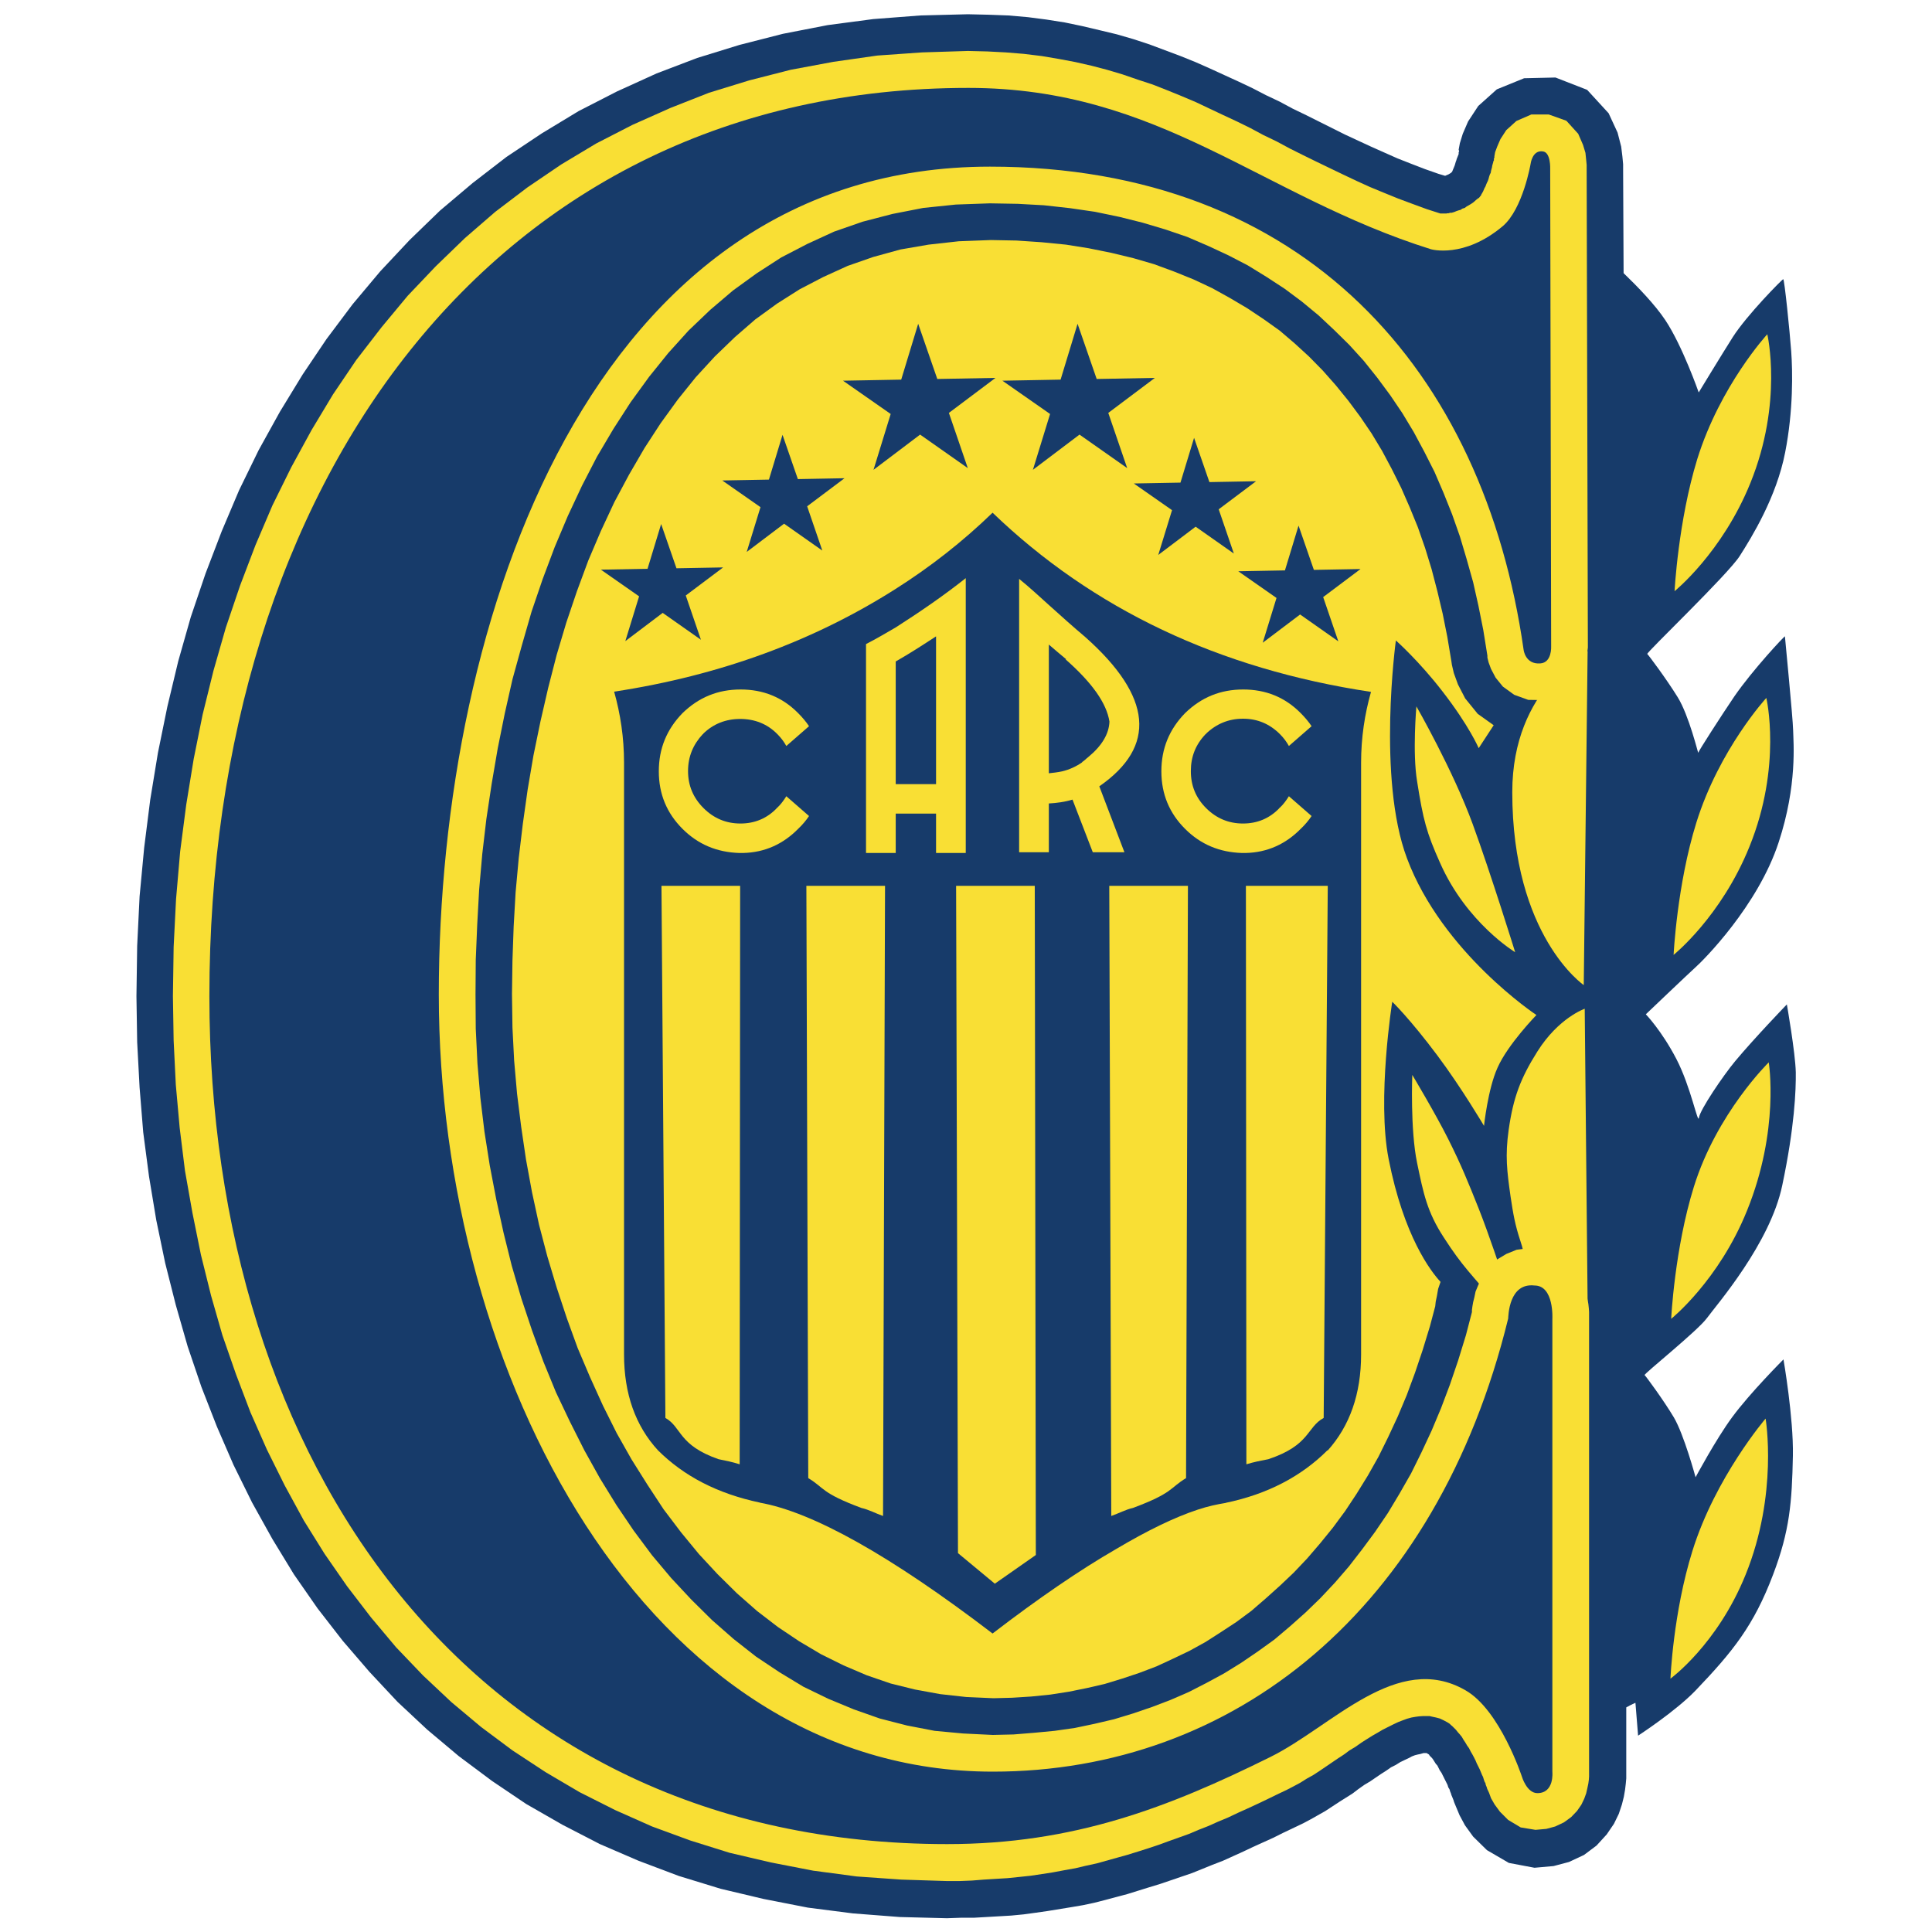 <svg width="500" height="500" viewBox="0 0 500 500" fill="none" xmlns="http://www.w3.org/2000/svg">
<path fill-rule="evenodd" clip-rule="evenodd" d="M420.187 70.688C423.812 74.188 428.25 78.75 431 82.875C435.437 89.562 439.625 101.563 439.625 101.563C439.625 101.563 445.625 91.688 448.438 87.25C452.063 81.562 461.25 72.25 461.5 72.25C461.813 72.25 463.188 85.812 463.563 90.938C463.938 96.062 464.125 106.25 462 117.063C459.75 128.688 453.313 139.063 450.25 143.875C447.188 148.688 426 168.937 426.312 169.25C426.625 169.5 431.25 175.688 434.188 180.438C437.125 185.188 439.5 195.125 439.5 194.813C439.5 194.5 445.563 185.062 448.875 180.187C453.625 173.312 461.937 164.438 461.937 164.688C461.937 165 464 185.813 464.062 189C464.125 192.125 465.188 203.187 460.312 218C454.937 234.437 440.75 248.625 438.75 250.375C436.813 252.125 425.938 262.5 425.938 262.5C425.938 262.5 430 266.688 433.812 274C437.625 281.312 439.437 291.25 439.688 289.25C439.938 287.25 445.938 278.375 449.062 274.625C454.062 268.625 462.438 259.938 462.438 259.938C462.438 259.938 464.625 272.375 464.75 277.5C464.812 282.063 464.437 291.687 461.25 306.75C458.125 321.812 444.25 337.687 441.75 341.125C439.25 344.5 425.312 355.625 425.625 355.875C425.938 356.125 430.5 362.313 433.187 366.812C435.812 371.25 438.812 382.312 438.812 382.312C438.812 382.312 444.063 372.5 448.25 366.812C452.875 360.5 461.562 351.812 461.562 351.812C461.562 351.812 464.188 366.937 464 376.75C463.75 388.875 463.188 396.125 458.875 407.5C453.875 420.687 448.5 427.375 438.75 437.562C433.562 442.937 423.937 449.187 423.937 449.187L423.25 440.687C423.25 440.687 422.188 441.125 420.875 441.875V458.125V459.062V460.25L420.75 461.625L420.563 463.187L420.25 465L419.75 467L418.937 469.437L417.687 472L415.812 474.75L413.187 477.625L409.938 480.062L406.063 481.875L402.062 482.937L397.125 483.375L390.5 482.125L384.813 478.812L381.25 475.312L379.125 472.375L377.75 469.812L376.937 467.875L376.312 466.375L376.188 465.937L376.063 465.625L375.938 465.312L375.812 465L375.625 464.562L375.5 464.125L375.312 463.688L375.125 463.062L374.813 462.562L374.625 461.937L374.313 461.312L374 460.687L373.688 460.062L373.375 459.437L373.063 458.812L372.625 458.187L372.313 457.562L372 456.937L371.562 456.437L371.25 455.937L370.938 455.437L370.625 455L370 454.375L369.813 454.062L369.5 453.875L369.188 453.688H368.875H368.438L368 453.812L367.562 453.937L366.937 454.062L366.188 454.25L365.375 454.562L364.562 455L363.5 455.5L362.438 456L361.25 456.75L360 457.375L358.75 458.25L357.375 459.125L356 460.062L354.625 461L353.063 461.937L351.562 463L350 464.187L348.312 465.25L346.625 466.312L344.813 467.5L343 468.688L341.125 469.75L339.25 470.812L337.25 471.875L334.625 473.125L332 474.375L329.5 475.625L326.875 476.812L324.25 478L321.75 479.187L319.125 480.375L316.5 481.562L313.75 482.625L311.125 483.688L308.5 484.75L305.75 485.687L303 486.625L300.25 487.562L297.375 488.437L294.562 489.312L291.75 490.187L288.937 490.937L286.125 491.687L283.188 492.438L280.25 493.062L277.313 493.562L274.25 494.062L271.187 494.562L268.125 495L264.937 495.437L261.688 495.75L258.5 495.937L255.25 496.125L252 496.312H248.625L245.063 496.437L232.875 496.125L220.75 495.187L209.062 493.688L197.563 491.437L186.5 488.812L175.688 485.5L165.25 481.562L155.25 477.25L145.562 472.25L136.187 466.875L127.375 460.937L118.75 454.5L110.562 447.625L102.875 440.437L95.625 432.687L88.688 424.625L82.188 416.25L76.062 407.438L70.5 398.312L65.25 388.875L60.438 379.125L56.125 369.187L52.125 358.937L48.562 348.437L45.5 337.75L42.75 326.875L40.438 315.75L38.562 304.438L37.062 293L36.125 281.437L35.5 269.688L35.312 257.813L35.5 244.813L36.125 232L37.312 219.375L38.875 207L40.875 194.813L43.312 182.875L46.125 171.125L49.375 159.688L53.188 148.438L57.375 137.5L61.875 126.875L66.938 116.5L72.438 106.563L78.312 96.938L84.5 87.75L91.25 78.75L98.438 70.188L106 62.125L113.875 54.5L122.312 47.375L131.062 40.625L140.25 34.5L149.75 28.75L159.625 23.688L169.937 19L180.438 15L191.375 11.625L202.625 8.75L214.188 6.5L226 4.938L238.188 4L250.5 3.688L255.875 3.812L260.938 4L266 4.438L270.812 5.062L275.562 5.812L280.063 6.75L284.562 7.812L289 8.875L293.312 10.125L297.5 11.5L301.5 13L305.5 14.5L309.375 16.062L313.188 17.75L316.875 19.438L320.563 21.125L324.125 22.812L327.625 24.625L331.188 26.312L334.562 28.125L338.063 29.812L341.437 31.5L344.813 33.188L348.187 34.875L351.562 36.438L354.938 38L358.312 39.5L361.688 41L365.187 42.375L368.75 43.75L372.313 45L374 45.5L374.437 45.312L374.875 45.125L375.187 44.938L375.5 44.75L375.812 44.438L375.938 44.125L376.063 43.812L376.25 43.375L376.375 43.062L376.5 42.75L376.625 42.312L376.75 41.875L376.875 41.562L377 41.125L377.125 40.812L377.25 40.5L377.375 40.188L377.5 39.875V39.438L377.625 39.125L377.5 38.75L377.812 37.062L378.563 34.625L379.938 31.438L382.562 27.438L387.375 23.125L394.437 20.25L402.562 20.062L410.75 23.25L416.312 29.312L418.625 34.312L419.562 37.938L419.875 40.5L420.062 42.5V43.75V44.062L420.187 70.688Z" fill="#173B6A"/>
<path fill-rule="evenodd" clip-rule="evenodd" d="M372.812 331.75C370.312 329.062 363.313 320 359.375 299.938C356.312 284.375 360.312 259.25 360.312 259.25C360.312 259.25 364.875 263.625 372.062 273.25C378.312 281.625 384.062 291.375 384.062 291.375C384.062 291.375 385.062 281.813 387.562 276.313C390.25 270.25 397.625 262.687 397.625 262.687C397.625 262.687 373.25 246.562 364.125 222.125C356.375 201.5 361.25 165.75 361.25 165.75C361.25 165.75 367.25 171.062 373.312 178.937C380.25 187.875 382.687 193.625 382.687 193.625L386.562 187.687L382.438 184.75L379.188 180.75L377.313 177.125L376.25 174.188L375.75 172.062L375.625 171.188L374.562 164.813L373.375 158.875L372 153.062L370.5 147.312L368.812 141.812L366.937 136.438L364.813 131.25L362.625 126.25L360.187 121.375L357.687 116.687L354.938 112.125L352 107.812L348.937 103.687L345.687 99.688L342.313 95.875L338.75 92.25L335.062 88.875L331.188 85.562L327.062 82.625L322.75 79.75L318.312 77.125L313.687 74.562L308.875 72.312L303.937 70.312L298.687 68.375L293.312 66.812L287.625 65.438L281.75 64.25L275.875 63.312L269.562 62.688L263.062 62.25L256.437 62.125L248.125 62.438L240.312 63.312L233.062 64.562L226 66.5L219.375 68.812L213.062 71.688L206.938 74.875L201.125 78.562L195.438 82.688L190.187 87.25L185 92.25L180.063 97.625L175.438 103.375L171 109.5L166.812 115.937L162.812 122.812L159 129.937L155.5 137.437L152.25 145.063L149.312 153L146.562 161.125L144.062 169.5L141.875 178L139.875 186.688L138.062 195.5L136.562 204.312L135.312 213.188L134.25 222.062L133.438 230.938L132.937 239.75L132.625 248.563L132.5 257.25L132.625 265.938L133.062 274.5L133.813 283.062L134.875 291.563L136.125 300.063L137.688 308.563L139.5 316.938L141.625 325.062L144.062 333.187L146.687 341.125L149.5 348.875L152.688 356.375L156.062 363.812L159.625 370.938L163.438 377.687L167.563 384.25L171.75 390.625L176.25 396.562L180.875 402.187L185.688 407.375L190.75 412.375L195.938 416.937L201.313 421.062L206.812 424.75L212.5 428.125L218.312 431L224.312 433.562L230.5 435.687L236.812 437.25L243.312 438.437L250.063 439.187L257.125 439.5L261.938 439.375L266.875 439.062L271.812 438.562L276.625 437.812L281.25 436.875L285.875 435.812L290.375 434.437L294.875 432.937L299.312 431.25L303.625 429.25L307.812 427.25L312 424.938L316 422.375L320 419.75L323.875 416.875L327.562 413.688L331.25 410.375L334.813 407L338.312 403.312L341.688 399.375L344.938 395.375L348.125 391.062L351.063 386.625L354 381.875L356.75 377L359.25 371.937L361.75 366.563L364.062 361.063L366.188 355.313L368.187 349.375L370.062 343.25L371.437 338.063L371.562 336.875L371.875 335.375L372.188 333.563L372.812 331.75Z" fill="#F9DF34"/>
<path fill-rule="evenodd" clip-rule="evenodd" d="M155.505 147.426L167.582 147.203L171.103 135.616L175.069 147.069L187.146 146.847L177.475 154.111L181.397 165.564L171.504 158.612L161.833 165.92L165.398 154.333L155.505 147.426Z" fill="#173B6A"/>
<path fill-rule="evenodd" clip-rule="evenodd" d="M433.375 153C433.375 153 434.312 134.875 439.25 118.813C445.187 99.75 457.375 86.5 457.375 86.5C457.375 86.5 461.5 104.063 453 125C445.687 143.063 433.375 153 433.375 153Z" fill="#F9DF34"/>
<path fill-rule="evenodd" clip-rule="evenodd" d="M433.125 247.125C433.125 247.125 434 229 439 212.938C444.938 193.875 457.125 180.625 457.125 180.625C457.125 180.625 461.25 198.188 452.75 219.125C445.438 237.25 433.125 247.125 433.125 247.125Z" fill="#F9DF34"/>
<path fill-rule="evenodd" clip-rule="evenodd" d="M432.5 341.312C432.5 341.312 433.375 323.187 438.375 307.125C444.313 288.062 457.75 274.938 457.75 274.938C457.75 274.938 460.625 292.375 452.125 313.312C444.813 331.437 432.5 341.312 432.5 341.312Z" fill="#F9DF34"/>
<path fill-rule="evenodd" clip-rule="evenodd" d="M432.312 434.437C432.312 434.437 433 417.375 438 401.375C443.937 382.312 456.937 367.125 456.937 367.125C456.937 367.125 460.25 386.625 451.75 407.562C444.437 425.625 432.312 434.437 432.312 434.437Z" fill="#F9DF34"/>
<path fill-rule="evenodd" clip-rule="evenodd" d="M366.562 182.812C366.562 182.812 376 199.25 381.125 213.25C385.812 226.063 392.125 246.437 392.125 246.437C392.125 246.437 379.562 238.875 372.687 223.312C369.187 215.5 368.312 212.188 366.75 202.25C365.5 194.813 366.562 182.812 366.562 182.812Z" fill="#F9DF34"/>
<path fill-rule="evenodd" clip-rule="evenodd" d="M410.875 337.438L410.125 261.062C410.125 261.062 403.375 263.375 397.875 272.125C393.5 279.062 391.625 284.062 390.437 292.437C389.5 299.125 390 303.062 390.937 309.687C391.625 314.25 392.062 316.875 393.5 321.25C394.125 323.062 394.313 324.375 394.313 324.375C394.313 324.375 392.25 325 391.062 326C389.812 327.062 388.562 329.25 388.562 329.25C388.562 329.25 385.5 319.937 382.75 312.938C379.875 305.75 378.25 301.688 374.812 294.812C371.5 288.187 365.5 278.187 365.5 278.187C365.5 278.187 364.937 292.312 366.75 301C368.375 308.812 369.313 313.625 373.688 320.312C378.625 327.937 380.437 329.312 387.812 338.125L389.25 331.062L393.312 329.562L410.875 337.438Z" fill="#F9DF34"/>
<path fill-rule="evenodd" clip-rule="evenodd" d="M354.813 179.062C353.188 184.812 352.25 190.875 352.25 197.437V350.563C352.25 360.75 349.313 369.063 343.563 375.438V375.313C336.813 382.063 328.062 386.688 317.187 388.938H317.313C315 389.313 312.625 389.812 310 390.687C303.937 392.687 296.875 396.125 288.875 400.875C279.438 406.313 268.687 413.688 256.875 422.75C230.375 402.5 210.187 391.25 196.562 388.875H196.688C185.688 386.563 176.937 382 170.187 375.25L170.312 375.375C164.437 369 161.5 360.687 161.5 350.5V197.375C161.5 190.875 160.562 184.75 158.938 179C186.438 174.812 210.687 165.812 231.75 152.437C240.812 146.687 249.125 140.188 256.875 132.688C282.812 157.625 315.438 173.125 354.813 179.062Z" fill="#173B6A"/>
<path fill-rule="evenodd" clip-rule="evenodd" d="M321.688 186C325.375 186 328.563 187.312 331.25 190C332.188 190.938 332.938 191.937 333.563 193.062L339.437 187.938C338.687 186.813 337.75 185.687 336.625 184.562C332.562 180.437 327.562 178.438 321.75 178.438C315.875 178.438 310.938 180.437 306.688 184.562C302.625 188.75 300.562 193.687 300.562 199.625C300.562 205.5 302.625 210.438 306.688 214.5C310.75 218.563 315.625 220.563 321.375 220.75H322.375C328 220.625 332.75 218.438 336.625 214.5C337.75 213.438 338.687 212.312 339.437 211.187L333.563 206.063C332.938 207.063 332.188 208.125 331.25 209C331.125 209 331.125 209 331.125 209.125C328.562 211.813 325.375 213.125 321.688 213.125C318 213.125 314.813 211.813 312.125 209.125C309.437 206.438 308.188 203.25 308.188 199.562C308.188 195.812 309.438 192.688 312 190C312.125 190 312.125 190 312.125 189.875C314.813 187.312 318 186 321.688 186Z" fill="#F9DF34"/>
<path fill-rule="evenodd" clip-rule="evenodd" d="M271.437 156.563C268.875 154.25 266.375 151.938 263.75 149.812V220.562H271.437V207.938C273.5 207.813 275.5 207.563 277.563 206.938L282.812 220.562H291L284.5 203.5C299.375 193.188 298.25 180.312 280.875 164.875C277.687 162.187 274.625 159.438 271.437 156.563ZM271.437 166.812C272.875 168.062 274.437 169.375 275.938 170.625H275.75C282.563 176.625 286.375 181.937 287.125 186.75C287 189.937 285.188 193 281.625 195.938C281.125 196.313 280.625 196.875 280 197.25H280.125C278.5 198.375 276.75 199.187 274.875 199.625C273.75 199.875 272.562 200 271.437 200.125V166.812Z" fill="#F9DF34"/>
<path fill-rule="evenodd" clip-rule="evenodd" d="M249.937 149.625C244.187 154.187 238.062 158.375 231.812 162.375C229.437 163.75 226.813 165.313 224.125 166.688V220.75H231.812V210.562H242.25V220.75H249.937V149.625ZM231.812 171.187C235.437 169.125 238.812 166.938 242.25 164.688V202.938H231.812V171.187Z" fill="#F9DF34"/>
<path fill-rule="evenodd" clip-rule="evenodd" d="M201.188 190C202.125 190.938 202.875 191.937 203.5 193.062L209.375 187.938C208.625 186.813 207.688 185.687 206.563 184.562C202.5 180.437 197.5 178.438 191.688 178.438C185.813 178.438 180.875 180.437 176.625 184.562C172.563 188.75 170.5 193.687 170.5 199.625C170.5 205.5 172.563 210.438 176.625 214.5C180.688 218.563 185.563 220.563 191.313 220.75H192.313C197.938 220.625 202.688 218.438 206.563 214.5C207.688 213.438 208.625 212.312 209.375 211.187L203.5 206.063C202.875 207.063 202.125 208.125 201.188 209C201.063 209 201.063 209 201.063 209.125C198.5 211.813 195.313 213.125 191.625 213.125C187.938 213.125 184.75 211.813 182.062 209.125C179.375 206.438 178.063 203.25 178.063 199.562C178.063 195.812 179.375 192.688 181.875 190C182 190 182 190 182 189.875C184.625 187.312 187.875 186.063 191.563 186.063C195.25 186.063 198.563 187.312 201.188 190Z" fill="#F9DF34"/>
<path fill-rule="evenodd" clip-rule="evenodd" d="M342.566 366.964L343.625 229.25H322.438L322.562 378.958C324.5 378.359 326.375 377.999 328.25 377.639C339.151 373.996 338.128 369.363 342.566 366.964Z" fill="#F9DF34"/>
<path fill-rule="evenodd" clip-rule="evenodd" d="M409.875 254.937L410.875 168.562C410.875 168.562 391.375 177.875 391.375 205C391.375 242.312 409.875 254.937 409.875 254.937Z" fill="#F9DF34"/>
<path fill-rule="evenodd" clip-rule="evenodd" d="M282.437 17L278.312 16.062L274 15.25L269.562 14.5L264.937 13.938L260.312 13.562L255.5 13.312L250.5 13.188L238.625 13.562L227.062 14.375L215.688 16L204.625 18.062L193.875 20.812L183.5 24L173.5 27.938L163.687 32.312L154.312 37.125L145.25 42.562L136.5 48.5L128.188 54.812L120.313 61.625L112.75 68.938L105.5 76.562L98.75 84.688L92.188 93.188L86.188 102.062L80.625 111.312L75.375 120.937L70.5 130.812L66.125 141.062L62.125 151.562L58.438 162.437L55.25 173.563L52.438 184.937L50.125 196.437L48.188 208.312L46.625 220.375L45.562 232.687L44.938 245.062L44.75 257.812L44.938 269.312L45.5 280.75L46.5 291.875L47.875 303L49.812 313.937L52 324.75L54.625 335.313L57.562 345.563L61.062 355.625L64.812 365.5L69.062 375.125L73.688 384.438L78.625 393.5L84 402.125L89.812 410.5L96 418.563L102.5 426.312L109.5 433.625L116.812 440.5L124.5 446.938L132.625 453L141.187 458.625L150 463.812L159.188 468.438L168.75 472.688L178.625 476.312L188.812 479.5L199.5 482L210.438 484.125L221.688 485.625L233.25 486.438L245.062 486.813H248.312L251.5 486.688L254.625 486.438L257.687 486.25L260.75 486.063L263.812 485.75L266.75 485.438L269.687 485L272.5 484.563L275.5 484L278.312 483.5L280.937 482.875L283.812 482.25L286.5 481.5L289.188 480.75L291.875 480L294.5 479.188L297.25 478.313L299.875 477.438L302.437 476.5L305.062 475.563L307.687 474.625L310.187 473.563L312.75 472.562L315.25 471.438L317.812 470.375L320.312 469.188L322.812 468.063L325.375 466.875L327.875 465.688L330.438 464.438L333.063 463.188L334.75 462.313L336.5 461.375L338.187 460.313L339.875 459.375L341.5 458.313L343.063 457.25L344.625 456.188L346.188 455.125L347.812 454.063L349.25 453L350.812 452.063L352.313 451L353.688 450.125L355.187 449.188L356.5 448.438L357.875 447.625L359.25 446.938L360.5 446.312L361.813 445.688L362.938 445.25L364.125 444.813L365.25 444.5L366.312 444.313L367.25 444.188L368.188 444.125H369.063H370L370.813 444.313L371.688 444.5L372.625 444.75L373.563 445.188L374.5 445.688L374.813 445.875L375.188 446.125L375.5 446.438L375.875 446.75L376.312 447.188L376.813 447.688L377.25 448.25L377.813 448.875L378.313 449.5L378.75 450.25L379.25 451L379.688 451.75L380.188 452.438L380.625 453.313L381.063 454.063L381.5 454.875L381.875 455.625L382.188 456.375L382.625 457.25L382.938 457.875L383.25 458.625L383.563 459.375L383.812 459.875L384 460.5L384.188 461.063L384.438 461.5L384.5 461.875L384.625 462.188L384.75 462.5L384.813 462.625V462.75L384.938 463.063L385.375 464L385.875 465.375L386.813 467L388.188 468.875L390.313 471L393.563 472.938L397.375 473.563L400.188 473.313L402.5 472.688L404.75 471.625L406.625 470.25L408.125 468.688L409.25 467.063L410 465.5L410.5 464.125L410.813 462.75L411.063 461.563L411.188 460.625L411.25 459.75V458.938V458.375V458.188V341.563V341.125V340.375V339.563L411.188 338.625L411.063 337.438L410.813 336.188L410.625 334.813L410.125 333.187L409.563 331.5L408.625 329.687L407.25 327.812L405.375 326L402.938 324.437L400.125 323.375L397.813 323.125L395.375 323.063L392.5 323.437L389.875 324.5L387.562 325.875L385.688 327.562L384.313 329.375L383.25 331.063L382.5 332.75L381.875 334.25L381.563 335.75L381.25 337L381.063 338.063L380.938 339V339.563L379.375 345.563L377.375 352.063L375.25 358.313L372.938 364.438L370.5 370.25L367.875 375.875L365.188 381.312L362.187 386.563L359.188 391.563L355.875 396.438L352.5 401L349.062 405.438L345.5 409.563L341.688 413.625L337.875 417.313L333.875 420.875L329.813 424.313L325.563 427.375L321.25 430.313L316.812 433.063L312.313 435.5L307.687 437.875L302.938 439.938L298.188 441.75L293.25 443.438L288.312 444.938L283.25 446.125L278.188 447.188L272.938 447.938L267.687 448.438L262.313 448.875L256.938 449L249.25 448.625L241.875 447.938L234.75 446.563L227.687 444.75L220.937 442.375L214.312 439.625L207.875 436.5L201.688 432.75L195.688 428.75L189.875 424.188L184.312 419.313L178.937 414L173.687 408.375L168.75 402.5L164 396.125L159.563 389.563L155.25 382.562L151.25 375.375L147.5 367.938L143.875 360.313L140.625 352.375L137.688 344.313L134.937 336.063L132.437 327.562L130.312 319L128.437 310.438L126.75 301.625L125.375 292.875L124.312 284.062L123.562 275.187L123.125 266.25L123.062 257.375L123.125 248.375L123.5 239.375L124 230.25L124.813 221L125.875 211.938L127.25 202.812L128.812 193.687L130.625 184.687L132.625 175.812L135.062 167L137.562 158.312L140.438 149.875L143.563 141.562L146.938 133.562L150.625 125.688L154.5 118.188L158.75 111L163.188 104.125L168 97.5L172.938 91.375L178.188 85.562L183.812 80.188L189.687 75.188L195.812 70.75L202.187 66.625L208.937 63.125L215.875 59.938L223.25 57.375L230.937 55.375L238.937 53.812L247.375 52.938L256.187 52.625L263.375 52.75L270.187 53.125L276.938 53.875L283.375 54.812L289.687 56.125L295.688 57.625L301.562 59.375L307.25 61.312L312.625 63.625L317.875 66.062L322.938 68.688L327.812 71.688L332.5 74.75L336.937 78.062L341.25 81.625L345.25 85.375L349.188 89.25L352.938 93.375L356.437 97.75L359.813 102.312L362.938 106.938L365.875 111.812L368.625 116.938L371.25 122.125L373.563 127.5L375.813 133.125L377.813 138.812L379.563 144.687L381.25 150.688L382.625 156.812L383.875 163.062L384.938 169.687V170.187L385.25 171.437L385.875 173.125L387.063 175.375L388.938 177.687L391.875 179.813L395.5 181.125L399.563 181.187L403.688 180.25L407.188 177.687L409.188 174.75L410.188 172.187L410.75 170.187L410.813 168.625L410.938 167.562V167.125L410.625 43.812V43.625V42.688L410.5 41.375L410.313 39.562L409.688 37.5L408.438 34.625L405.375 31.25L400.813 29.625H396.312L392.438 31.312L389.813 33.688L388.313 36L387.5 37.875L386.938 39.375L386.75 40.438V40.75V40.875L386.625 40.938V41.188V41.5L386.5 41.688L386.438 42L386.312 42.438L386.188 42.875L386.125 43.312L386 43.75L385.875 44.25L385.813 44.688L385.563 45.188L385.375 45.75L385.25 46.25L385.062 46.812L384.813 47.312L384.625 47.75L384.438 48.25L384.188 48.688L384 49.125L383.812 49.562L383.563 50L383.375 50.312L383.25 50.625L383.063 50.812L382.938 51L382.813 51.125L382.75 51.25H382.625L382 51.75L381.375 52.312L380.75 52.75L380.125 53.125L379.563 53.438L379.063 53.812L378.438 54L378 54.312L377.5 54.438L376.938 54.625L376.5 54.812L376.125 54.938L375.688 55.062H375.25L374.938 55.188H374.625L374.313 55.25H374H373.812H373.5H373.25H373.063H372.938H372.75L369.25 54.125L365.5 52.75L361.813 51.375L358.125 49.875L354.5 48.375L351.063 46.812L347.5 45.125L344.125 43.5L340.625 41.812L337.187 40.125L333.812 38.438L330.438 36.625L326.937 34.938L323.563 33.125L320.125 31.438L316.5 29.75L313.062 28.125L309.5 26.438L305.812 24.875L302.125 23.375L298.312 21.875L294.5 20.625L290.5 19.25L286.5 18.062L282.437 17Z" fill="#F9DF34"/>
<path fill-rule="evenodd" clip-rule="evenodd" d="M370.312 64.5C326.187 50.625 300.312 22.75 250.625 22.75C127.187 22.75 54.188 125.625 54.188 257.813C54.188 378.062 121.688 477.25 245.125 477.25C277.875 477.25 302.312 467.812 328.812 454.687C344.812 446.75 361.562 427.25 379.25 437.438C388.187 442.5 393.875 459.812 393.875 459.812C393.875 459.812 395.125 464.062 397.875 464.062C402.312 464.062 401.75 458.562 401.75 458.562V341.375C401.75 341.375 402.25 332.687 397.125 332.687C390.5 331.937 390.375 340.5 390.312 341.25C371.812 416.75 319.25 458.5 256.938 458.5C167.25 458.5 113.562 355.562 113.562 257.375C113.562 159.687 153.25 43.125 256.188 43.125C337.563 43.125 384 95.875 394.313 168.188C394.313 168.188 394.75 172 398.625 171.688C401.687 171.5 401.437 167.25 401.437 167.25L401.188 43.75C401.188 43.75 401.375 39.438 399.313 39.188C396.563 38.75 396.125 42.375 396.125 42.375C396.125 42.375 394.125 54.125 388.875 58.562C378.812 67 370.312 64.5 370.312 64.5Z" fill="#173B6A"/>
<path fill-rule="evenodd" clip-rule="evenodd" d="M198.998 124.122L202.518 112.535L206.484 123.988L218.561 123.766L208.891 131.03L212.813 142.483L202.919 135.531L193.249 142.839L196.814 131.252L186.92 124.345L198.998 124.122Z" fill="#173B6A"/>
<path fill-rule="evenodd" clip-rule="evenodd" d="M238.124 112.474L226.063 121.59L230.509 107.139L218.17 98.524L233.233 98.246L237.624 83.795L242.57 98.079L257.632 97.801L245.572 106.861L250.463 121.145L238.124 112.474Z" fill="#173B6A"/>
<path fill-rule="evenodd" clip-rule="evenodd" d="M305.505 124.899L309.025 113.312L312.992 124.766L325.069 124.543L315.398 131.807L319.32 143.26L309.427 136.308L299.756 143.617L303.321 132.03L293.428 125.122L305.505 124.899Z" fill="#173B6A"/>
<path fill-rule="evenodd" clip-rule="evenodd" d="M326.793 166.336L330.358 154.749L320.465 147.842L332.542 147.619L336.063 136.032L340.029 147.485L352.106 147.263L342.435 154.527L346.357 165.98L336.464 159.028L326.793 166.336Z" fill="#173B6A"/>
<path fill-rule="evenodd" clip-rule="evenodd" d="M274.483 98.246L278.874 83.795L283.82 98.079L298.882 97.801L286.822 106.861L291.713 121.145L279.374 112.474L267.313 121.59L271.759 107.139L259.42 98.524L274.483 98.246Z" fill="#173B6A"/>
<path fill-rule="evenodd" clip-rule="evenodd" d="M172.205 366.964L171.188 229.25H191.546L191.426 378.958C189.564 378.359 187.762 377.999 185.961 377.639C175.486 373.996 176.469 369.363 172.205 366.964Z" fill="#F9DF34"/>
<path fill-rule="evenodd" clip-rule="evenodd" d="M209.176 382.535L208.688 229.25H229.046L228.529 392.332C226.667 391.69 224.733 390.643 222.931 390.257C212.457 386.356 213.44 385.104 209.176 382.535Z" fill="#F9DF34"/>
<path fill-rule="evenodd" clip-rule="evenodd" d="M306.949 382.535L307.437 229.25H287.079L287.596 392.332C289.458 391.69 291.392 390.643 293.194 390.257C303.668 386.356 302.685 385.104 306.949 382.535Z" fill="#F9DF34"/>
<path fill-rule="evenodd" clip-rule="evenodd" d="M247.926 401.951L247.438 229.25H267.796L268.073 402.433L257.46 409.857L247.926 401.951Z" fill="#F9DF34"/>
</svg>
